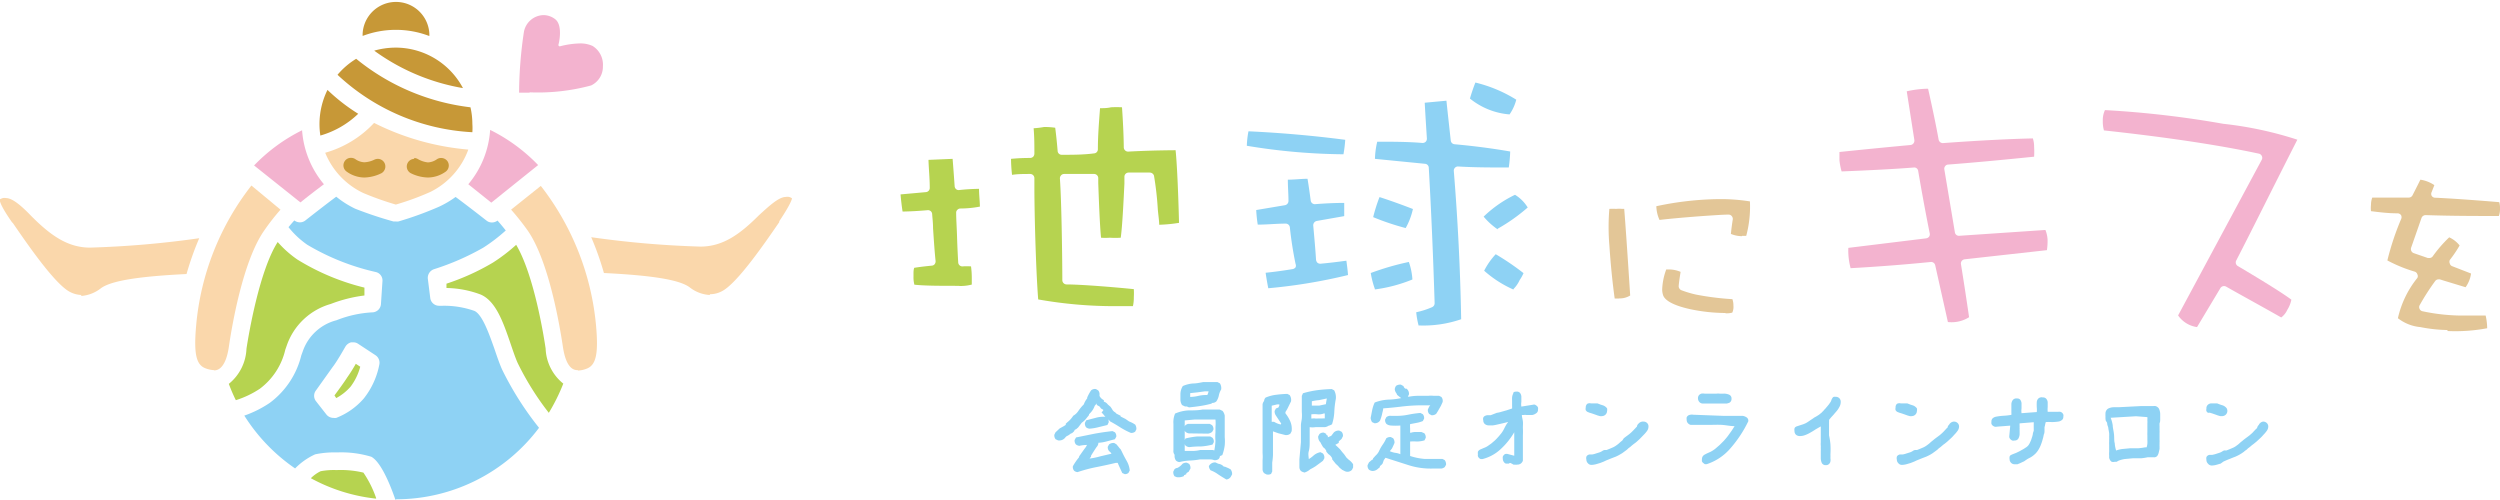 <?xml version="1.0" encoding="UTF-8"?> <svg xmlns="http://www.w3.org/2000/svg" id="レイヤー_1" data-name="レイヤー 1" viewBox="0 0 196.88 39.36"><defs><style>.cls-1{fill:#c79837;}.cls-2{fill:#f3b3cf;}.cls-3{fill:#fad7ab;}.cls-4{fill:#b6d350;}.cls-5{fill:#8ed2f4;}.cls-6{fill:#e3c697;}</style></defs><title>onlinelogo</title><path class="cls-1" d="M35.82,20.76a3.45,3.45,0,0,1-1.51-.38,1,1,0,0,1-.45-.55.92.92,0,0,1,.08-.71.94.94,0,0,1,.82-.49,1,1,0,0,1,.44.11h0a1.63,1.63,0,0,0,.62.16,1,1,0,0,0,.49-.17.89.89,0,0,1,.55-.18.91.91,0,0,1,.74.36.92.92,0,0,1-.17,1.3,2.71,2.71,0,0,1-1.61.55Zm-5.05,0a2.85,2.85,0,0,1-1.62-.54A.94.94,0,0,1,29,18.91a.9.9,0,0,1,.73-.36.89.89,0,0,1,.57.19,1,1,0,0,0,.48.16,1.86,1.86,0,0,0,.63-.16.86.86,0,0,1,.43-.11.93.93,0,0,1,.44,1.75,3.39,3.39,0,0,1-1.5.38Z" transform="translate(-2.12 -6.49)"></path><path class="cls-2" d="M43.86,13.79H43A33.09,33.09,0,0,1,43.38,9,1.61,1.61,0,0,1,44.9,7.68a1.51,1.51,0,0,1,.94.32c.65.5.27,2,.26,2a.11.11,0,0,0,.11.14h0a6.71,6.71,0,0,1,1.58-.23,2.3,2.3,0,0,1,1,.2,1.74,1.74,0,0,1,.81,1.61,1.63,1.63,0,0,1-.93,1.5,16.07,16.07,0,0,1-4.87.54Z" transform="translate(-2.12 -6.49)"></path><path class="cls-3" d="M19,35.64a2.1,2.1,0,0,1-.71-.15c-.73-.28-.92-1.17-.72-3.39a20.87,20.87,0,0,1,4.35-11L24.21,23a17.55,17.55,0,0,0-1.3,1.67c-1.68,2.42-2.54,7.57-2.76,9.09-.27,1.9-1,1.9-1.19,1.9Z" transform="translate(-2.12 -6.49)"></path><path class="cls-1" d="M35.91,9.32a7.36,7.36,0,0,0-5.23,0,1.48,1.48,0,0,1,0-.21,2.63,2.63,0,0,1,5.25,0,1.48,1.48,0,0,1,0,.21Z" transform="translate(-2.12 -6.49)"></path><path class="cls-1" d="M38.59,13.43a16.64,16.64,0,0,1-7-2.95,6.16,6.16,0,0,1,1.69-.24,6,6,0,0,1,5.3,3.19Z" transform="translate(-2.12 -6.49)"></path><path class="cls-1" d="M39.27,16.9A16.82,16.82,0,0,1,28.7,12.38a6,6,0,0,1,1.47-1.26,17.48,17.48,0,0,0,9,3.82,5.92,5.92,0,0,1,.15,1.31,4.82,4.82,0,0,1,0,.65Z" transform="translate(-2.12 -6.49)"></path><path class="cls-1" d="M27.35,17.17a5.79,5.79,0,0,1-.07-.92,6.1,6.1,0,0,1,.63-2.68,14.62,14.62,0,0,0,2.42,1.88,7.1,7.1,0,0,1-3,1.72Z" transform="translate(-2.12 -6.49)"></path><path class="cls-3" d="M58,29.72a2.82,2.82,0,0,1-1.59-.62c-.82-.58-2.9-.92-6.73-1.11a23.4,23.4,0,0,0-1-2.82,76.17,76.17,0,0,0,8.6.74c1.79,0,3.14-1,4.61-2.47C62.7,22.7,63.46,22,64,22a.63.63,0,0,1,.26,0,.57.57,0,0,1,.23.11h0s0,.31-1,1.8l0,.07c-1.08,1.57-3.33,4.86-4.53,5.45a2,2,0,0,1-.91.23Z" transform="translate(-2.12 -6.49)"></path><path class="cls-3" d="M8.55,29.72a2.07,2.07,0,0,1-.9-.23c-1.2-.59-3.44-3.87-4.52-5.44L3.07,24c-1-1.43-1-1.77-.95-1.82h0a1.35,1.35,0,0,1,.22-.09.6.6,0,0,1,.26,0c.53,0,1.29.69,2,1.43,1.48,1.48,2.83,2.47,4.61,2.47a75.8,75.8,0,0,0,8.6-.74,23.37,23.37,0,0,0-1,2.82c-3.83.19-5.91.53-6.73,1.11a2.85,2.85,0,0,1-1.6.62Z" transform="translate(-2.12 -6.49)"></path><path class="cls-3" d="M47.63,35.64c-.23,0-.92,0-1.19-1.9-.23-1.52-1.08-6.67-2.76-9.09A19.39,19.39,0,0,0,42.37,23l2.34-1.87a21,21,0,0,1,4.35,11c.2,2.22,0,3.11-.73,3.39a2,2,0,0,1-.7.15Z" transform="translate(-2.12 -6.49)"></path><path class="cls-2" d="M40.81,22.45,39,21a7.4,7.4,0,0,0,1.72-4.28,13.6,13.6,0,0,1,3.78,2.77Z" transform="translate(-2.12 -6.49)"></path><path class="cls-2" d="M22.13,19.52a13.6,13.6,0,0,1,3.78-2.77A7.43,7.43,0,0,0,27.63,21c-.7.52-1.38,1.05-1.85,1.43Z" transform="translate(-2.12 -6.49)"></path><path class="cls-4" d="M20.69,38a13.32,13.32,0,0,1-.55-1.28,3.74,3.74,0,0,0,1.39-2.76c.15-1,1-6.14,2.46-8.41a8.3,8.3,0,0,0,1.55,1.38,18.32,18.32,0,0,0,5.28,2.21l0,.62a11.22,11.22,0,0,0-2.66.67,5.15,5.15,0,0,0-3.46,3.28l-.11.31a5.36,5.36,0,0,1-2,3.08,7.43,7.43,0,0,1-1.88.9Z" transform="translate(-2.12 -6.49)"></path><path class="cls-4" d="M45.34,39a22.12,22.12,0,0,1-2.46-3.94c-.18-.41-.36-.94-.55-1.5-.57-1.66-1.15-3.37-2.37-3.88a8,8,0,0,0-2.68-.51l0-.34a18.42,18.42,0,0,0,3.66-1.66,13.73,13.73,0,0,0,1.83-1.4c1.41,2.38,2.18,7.21,2.32,8.17a3.71,3.71,0,0,0,1.39,2.76A14.74,14.74,0,0,1,45.34,39Z" transform="translate(-2.12 -6.49)"></path><path class="cls-4" d="M31.74,45.76a13.79,13.79,0,0,1-5.14-1.61,2.88,2.88,0,0,1,.77-.55,5.48,5.48,0,0,1,1.25-.09,7.67,7.67,0,0,1,2.12.2,8.42,8.42,0,0,1,1,2Z" transform="translate(-2.12 -6.49)"></path><path class="cls-4" d="M28.46,37.63c.32-.43.8-1.09,1-1.41a12.09,12.09,0,0,0,.68-1.08l.35.23a4.53,4.53,0,0,1-.76,1.57,4.07,4.07,0,0,1-1.13.9Z" transform="translate(-2.12 -6.49)"></path><path class="cls-5" d="M33.26,45.85c-.47-1.37-1.18-3-1.9-3.39a8.18,8.18,0,0,0-2.7-.34,7.28,7.28,0,0,0-1.72.15,5.24,5.24,0,0,0-1.58,1.11,14.22,14.22,0,0,1-4-4.16,8.6,8.6,0,0,0,2-1,6.61,6.61,0,0,0,2.49-3.75l.11-.3a3.81,3.81,0,0,1,2.66-2.46,8.88,8.88,0,0,1,2.8-.62.7.7,0,0,0,.7-.64l.12-1.82a.68.68,0,0,0-.54-.72,18.51,18.51,0,0,1-5.39-2.15,7,7,0,0,1-1.47-1.38c.16-.19.31-.37.46-.53l0,0a.71.71,0,0,0,.44.15.68.68,0,0,0,.43-.15c.79-.62,1.65-1.29,2.43-1.87a7.43,7.43,0,0,0,1.5.95,30.78,30.78,0,0,0,3,1l.2,0a.64.64,0,0,0,.2,0,26.87,26.87,0,0,0,3.17-1.15A7.65,7.65,0,0,0,38,22c.78.58,1.64,1.24,2.43,1.86a.66.66,0,0,0,.43.15.71.71,0,0,0,.44-.15l0,0c.21.24.43.5.65.78A13.29,13.29,0,0,1,40.17,26a20.06,20.06,0,0,1-3.87,1.69.72.72,0,0,0-.49.73L36,29.93a.7.7,0,0,0,.69.64h.29a7.19,7.19,0,0,1,2.49.4c.64.27,1.19,1.88,1.59,3,.2.59.39,1.15.6,1.62a24.77,24.77,0,0,0,2.91,4.59,14.08,14.08,0,0,1-11.23,5.63Zm-3.33-12.4-.16,0a.74.74,0,0,0-.45.34c-.07.12-.66,1.17-1,1.6L27,37.24a.69.69,0,0,0,0,.84l.83,1.06a.71.71,0,0,0,.55.26.83.83,0,0,0,.22,0,5.5,5.5,0,0,0,2.17-1.53A6.14,6.14,0,0,0,32,35.16a.71.71,0,0,0-.3-.69l-1.37-.9a.64.64,0,0,0-.38-.12Z" transform="translate(-2.12 -6.49)"></path><path class="cls-3" d="M33.29,22.6a23.88,23.88,0,0,1-2.56-.91,6,6,0,0,1-3-3.17,8.36,8.36,0,0,0,3.85-2.35A20.3,20.3,0,0,0,39,18.27,6,6,0,0,1,36,21.61a21.22,21.22,0,0,1-2.74,1ZM34.76,19a.61.61,0,0,0-.53.31.6.6,0,0,0,.24.82,3.2,3.2,0,0,0,1.35.34A2.45,2.45,0,0,0,37.23,20a.6.6,0,0,0,.11-.84.62.62,0,0,0-.48-.23.6.6,0,0,0-.36.12,1.33,1.33,0,0,1-.68.23A2,2,0,0,1,35,19a.64.64,0,0,0-.28-.07Zm-5-.08a.58.58,0,0,0-.47.23.6.6,0,0,0,.11.84,2.43,2.43,0,0,0,1.41.48,3.2,3.2,0,0,0,1.35-.34.61.61,0,0,0,.24-.81.6.6,0,0,0-.53-.32.64.64,0,0,0-.28.07,2,2,0,0,1-.78.2,1.33,1.33,0,0,1-.68-.23.61.61,0,0,0-.37-.12Z" transform="translate(-2.12 -6.49)"></path><path class="cls-2" d="M155.52,31.85c-.23-1.05-.57-2.54-1-4.48a.33.33,0,0,0-.33-.25h0c-2,.2-4.16.37-6.33.49a5.3,5.3,0,0,1-.18-1.6l6.13-.75a.36.36,0,0,0,.23-.13.34.34,0,0,0,.05-.26c-.28-1.39-.59-3.05-.91-4.92a.31.31,0,0,0-.32-.27h0c-1.51.12-3.43.22-5.71.31a5.35,5.35,0,0,1-.17-.87v-.66q3.19-.33,5.6-.55a.34.34,0,0,0,.23-.13.35.35,0,0,0,.07-.26l-.6-3.84a8.22,8.22,0,0,1,1.52-.2h.16c.35,1.55.63,2.89.83,4a.34.34,0,0,0,.33.28h0c2.88-.21,5.27-.33,7.09-.37a2,2,0,0,1,.1.65,6.41,6.41,0,0,1,0,.79c-2.65.27-4.93.48-6.77.62a.29.29,0,0,0-.23.12.32.32,0,0,0-.07.26l.83,4.95a.32.32,0,0,0,.33.28l6.8-.46a2.37,2.37,0,0,1,.17.75,5.11,5.11,0,0,1-.05.84l-6.48.72a.36.36,0,0,0-.23.13.35.35,0,0,0-.06.26c.24,1.47.45,2.87.64,4.17a2.57,2.57,0,0,1-1.57.39Z" transform="translate(-2.12 -6.49)"></path><path class="cls-2" d="M175.14,32.25a2.18,2.18,0,0,1-1.49-.92l6.59-12.26a.32.32,0,0,0,0-.3.33.33,0,0,0-.23-.18c-3.21-.69-7.32-1.3-12.2-1.83a2.53,2.53,0,0,1-.09-.74,1.87,1.87,0,0,1,.17-.86,78.19,78.19,0,0,1,9.32,1.08,29.06,29.06,0,0,1,5.83,1.25c-2,3.93-3.58,7.13-4.81,9.51a.33.33,0,0,0,.12.44c2.16,1.28,3.58,2.17,4.22,2.65a2.37,2.37,0,0,1-.32.8,1.55,1.55,0,0,1-.48.6c-1.76-1-3.22-1.79-4.34-2.43a.34.34,0,0,0-.45.12Z" transform="translate(-2.12 -6.49)"></path><path class="cls-4" d="M90,30.6a34.14,34.14,0,0,1-6.12-.53c-.2-2.55-.3-7.2-.3-8.69v-.86a.33.33,0,0,0-.33-.33c-.48,0-1,0-1.43.07A12.18,12.18,0,0,1,81.74,19a15,15,0,0,1,1.51-.07.37.37,0,0,0,.24-.1.38.38,0,0,0,.09-.24c0-.66,0-1.32-.06-2a6.51,6.51,0,0,0,.83-.1,5.94,5.94,0,0,1,.87.06c.08.61.14,1.22.19,1.82a.32.32,0,0,0,.33.31c.84,0,1.7,0,2.54-.11a.32.32,0,0,0,.3-.32c0-1.07.09-2.16.17-3.24.27,0,.56,0,.86-.07a7.49,7.49,0,0,1,.87,0c.08,1.15.13,2.21.14,3.16a.34.34,0,0,0,.34.33h0c1.25-.07,2.51-.1,3.74-.11.13,1.22.23,4,.27,5.72a11.64,11.64,0,0,1-1.56.15c0-.31-.07-.75-.11-1.21A24.56,24.56,0,0,0,93,20.33a.35.35,0,0,0-.33-.25H91a.33.33,0,0,0-.33.32l0,.55c-.06,1.21-.16,3.37-.29,4.26a6.55,6.55,0,0,1-.86,0,4.6,4.6,0,0,1-.69,0c-.1-.95-.18-3.17-.22-4.29v-.41a.33.33,0,0,0-.33-.32H85.92a.32.32,0,0,0-.24.11.35.35,0,0,0-.09.25c.13,1.8.19,6.43.19,8a.34.34,0,0,0,.33.34c1.14,0,3.73.21,5.3.37a5,5,0,0,1,0,.63,3,3,0,0,1-.07.71ZM77.71,29c-1.55,0-2.76,0-3.58-.09a2.25,2.25,0,0,1-.07-.64l0-.19c0-.18,0-.35.06-.5.31-.05.77-.11,1.38-.17a.31.31,0,0,0,.23-.12.37.37,0,0,0,.07-.25c-.07-.61-.14-1.66-.2-2.58,0-.42-.05-.8-.07-1.11a.34.34,0,0,0-.11-.23.35.35,0,0,0-.22-.08h0c-.67.06-1.34.1-2,.11-.07-.44-.12-.89-.16-1.35l2-.18a.33.33,0,0,0,.3-.35c0-.74-.08-1.48-.1-2.19L77.14,19c.06.73.11,1.44.16,2.15a.33.33,0,0,0,.12.24.31.31,0,0,0,.21.07h0c.52-.06,1.06-.09,1.59-.1,0,.45.06.92.07,1.4a8.27,8.27,0,0,1-1.54.15.32.32,0,0,0-.24.11.3.3,0,0,0-.09.24c0,.5.05,1.19.07,1.89s.06,1.5.09,2a.33.33,0,0,0,.33.32,4.36,4.36,0,0,1,.68,0,6.84,6.84,0,0,1,.06.91v.52a3.43,3.43,0,0,1-1,.11Z" transform="translate(-2.12 -6.49)"></path><path class="cls-5" d="M113.84,32.13a6.34,6.34,0,0,1-.19-1.05,6.48,6.48,0,0,0,1.25-.4.34.34,0,0,0,.2-.32c-.11-3.55-.26-7.14-.46-10.65a.32.32,0,0,0-.29-.32L110.4,19a6.56,6.56,0,0,1,.18-1.35c1.19,0,2.39,0,3.58.1h0a.37.37,0,0,0,.24-.1.35.35,0,0,0,.09-.26c-.06-.94-.12-1.88-.17-2.81l1.71-.16c.11,1.07.23,2.12.34,3.14a.33.33,0,0,0,.3.29c1.46.13,2.93.32,4.38.57a10.9,10.9,0,0,1-.11,1.26c-1.35,0-2.7,0-4-.08h0a.33.33,0,0,0-.33.36c.31,3.79.51,7.71.58,11.67a9.12,9.12,0,0,1-3.32.49Zm-3.43-2.84a6.93,6.93,0,0,1-.34-1.3,21,21,0,0,1,3-.87,5.13,5.13,0,0,1,.28,1.38,11.87,11.87,0,0,1-3,.79Zm10.89,0A8.83,8.83,0,0,1,119,27.81a5.68,5.68,0,0,1,.91-1.3A19.87,19.87,0,0,1,122.1,28a2.92,2.92,0,0,1-.3.54l0,0a2.42,2.42,0,0,1-.47.69ZM102,29.19c-.07-.34-.14-.75-.21-1.22.7-.07,1.42-.17,2.14-.29a.37.37,0,0,0,.22-.14.34.34,0,0,0,0-.26,28.57,28.57,0,0,1-.45-2.88.33.33,0,0,0-.33-.3h0c-.72,0-1.46.08-2.2.08a10.39,10.39,0,0,1-.12-1.15l2.26-.38a.34.34,0,0,0,.28-.35c0-.52-.05-1.08-.05-1.66.53,0,1.05-.07,1.55-.07.09.53.17,1.11.25,1.71a.33.33,0,0,0,.33.29h0c.76-.06,1.53-.1,2.31-.1,0,.11,0,.24,0,.39v.65l-2.16.38a.35.35,0,0,0-.28.36c.09,1,.17,1.87.22,2.69a.41.41,0,0,0,.11.24.37.37,0,0,0,.22.08h0c.67-.06,1.35-.14,2.06-.24.05.36.1.74.13,1.13A42.55,42.55,0,0,1,102,29.19Zm18.06-4.64a5.46,5.46,0,0,1-1.1-1,9.37,9.37,0,0,1,2.47-1.72,3,3,0,0,1,1,1,14,14,0,0,1-2.36,1.67Zm-7.24-.1a19.73,19.73,0,0,1-2.56-.86,12.83,12.83,0,0,1,.5-1.58c.9.29,1.78.61,2.63.94a5.42,5.42,0,0,1-.57,1.5Zm-4.9-5.81a48.48,48.48,0,0,1-7.61-.67,7,7,0,0,1,.13-1.14c2.6.12,5.16.35,7.62.67a9.83,9.83,0,0,1-.14,1.14ZM121,15.5a5.65,5.65,0,0,1-3.12-1.25c.13-.44.27-.86.43-1.26a11,11,0,0,1,3.22,1.35A3.61,3.61,0,0,1,121,15.5Z" transform="translate(-2.12 -6.49)"></path><path class="cls-6" d="M138,31.14a13.85,13.85,0,0,1-2.72-.29c-1.58-.34-2.06-.78-2.18-1.09a1.48,1.48,0,0,1-.08-.46,5,5,0,0,1,.32-1.59l.26,0a2.36,2.36,0,0,1,.87.19c-.09.56-.14.95-.15,1.12a.35.35,0,0,0,.2.32,8.41,8.41,0,0,0,1.17.35,21.82,21.82,0,0,0,2.86.36,1.47,1.47,0,0,1,.08.51,1.05,1.05,0,0,1-.09.55,1.67,1.67,0,0,1-.54.05ZM129.62,30l-.34,0c-.18-1.29-.32-2.7-.42-4.21a17,17,0,0,1,0-2.85,5.29,5.29,0,0,1,.54,0,2.19,2.19,0,0,1,.46,0l.17,0c.09,1.1.25,3.39.47,6.82a1.54,1.54,0,0,1-.85.23Zm9.67-4.91a2.29,2.29,0,0,1-.86-.18q.07-.66.15-1.14a.35.35,0,0,0-.08-.26.32.32,0,0,0-.25-.12h0c-.41,0-1.08.05-2,.11-1.34.1-2.5.2-3.44.31a2.76,2.76,0,0,1-.25-1.08,24.61,24.61,0,0,1,5-.56,14.9,14.9,0,0,1,2.37.18,8.88,8.88,0,0,1-.29,2.71,1.63,1.63,0,0,1-.31,0Z" transform="translate(-2.12 -6.49)"></path><path class="cls-6" d="M194.85,32.48a11.84,11.84,0,0,1-2.12-.23,3.37,3.37,0,0,1-1.77-.7,7.72,7.72,0,0,1,1.53-3.17.3.3,0,0,0,0-.29.32.32,0,0,0-.21-.21,11.42,11.42,0,0,1-2.15-.88,21.31,21.31,0,0,1,1.08-3.25.34.34,0,0,0,0-.31.33.33,0,0,0-.27-.15c-.81,0-1.52-.1-2.1-.17a2.41,2.41,0,0,1,0-.5,1.7,1.7,0,0,1,.1-.57l2.88,0a.33.33,0,0,0,.29-.18c.16-.31.37-.72.62-1.23a2.67,2.67,0,0,1,1.1.43l-.21.54a.32.32,0,0,0,0,.3.31.31,0,0,0,.26.15c1.12.05,2.78.16,5.06.35a1.66,1.66,0,0,1,.06.52,1.55,1.55,0,0,1-.09.57c-1.74,0-3.68,0-5.77-.07h0a.35.35,0,0,0-.32.22L192,26a.34.34,0,0,0,.22.43l1.1.38.12,0a.33.33,0,0,0,.26-.13A10.45,10.45,0,0,1,195,25.18a2.23,2.23,0,0,1,.82.64,9.6,9.6,0,0,1-.77,1.14.33.33,0,0,0,0,.29.3.3,0,0,0,.2.21l1.47.57a2.41,2.41,0,0,1-.43,1.08l-1.68-.51-.35-.11h-.1a.33.33,0,0,0-.27.14,18.53,18.53,0,0,0-1.22,1.9.3.3,0,0,0,0,.29.31.31,0,0,0,.22.18,15.19,15.19,0,0,0,3.45.34l.76,0h.77a4.66,4.66,0,0,1,.12,1,13.57,13.57,0,0,1-3.11.22Z" transform="translate(-2.12 -6.49)"></path><path class="cls-5" d="M85.44,41.17l-.19-.09a.5.5,0,0,1-.1-.35l.09-.19.17-.16.16-.15.31-.17,0,0,.17-.11,0-.09.13-.12a2,2,0,0,0,.46-.51,1.12,1.12,0,0,0,.39-.36,4.35,4.35,0,0,1,.33-.42l.11-.11a1.66,1.66,0,0,1,.27-.48h0l0-.07,0,0a3.73,3.73,0,0,1,.3-.55.45.45,0,0,1,.39-.11l.17.1a.46.46,0,0,1,.11.35l0,.09,0,0a.72.72,0,0,0,.34.33l0,.12a.56.56,0,0,1,.26.16h0l.06.07.21.18.12.18h0a.53.53,0,0,0,.24.25l.11.11h0l.32.16h0v.06l.38.19.29.2a2.21,2.21,0,0,1,.48.25.59.59,0,0,1,.09.37l-.09.18a.46.46,0,0,1-.35.1,5.8,5.8,0,0,1-.82-.43c-.27-.17-.53-.33-.8-.47a1.27,1.27,0,0,0-.3-.27l-.16-.19-.09-.11-.13-.14L89,38.82,89,38.76l-.17-.1-.12-.16-.22-.12h0v-.12l-.16.19h0a1.51,1.51,0,0,1-.29.5l-.16.17h0l0,.06-.17.21a1.64,1.64,0,0,1-.4.39l-.28.37-.15.13h0l-.12.06-.06.12-.14.13-.14.06v0a1,1,0,0,1-.3.19h0l-.08.07h0l0,0A.6.6,0,0,1,85.44,41.17Zm5.26,2.66-.2-.09-.28-.61h0l-.08-.19H90c-.5.12-1,.23-1.51.33a11.59,11.59,0,0,0-1.51.4.46.46,0,0,1-.27-.11.45.45,0,0,1-.1-.35,4.36,4.36,0,0,1,.48-.7h0c0-.1.12-.21.19-.33l.25-.35a1.17,1.17,0,0,0,.19-.3v0h0a3,3,0,0,0-.6.07.54.54,0,0,1-.27-.11.46.46,0,0,1-.1-.35l.11-.2,1.43-.29q.7-.13,1.44-.21l.19.09a.46.46,0,0,1,.11.35l-.11.2-.68.18a3,3,0,0,1-.62.1.48.48,0,0,1-.14.33c-.14.21-.29.44-.44.69h0l0,.07-.12.16,0,0h-.06a5.8,5.8,0,0,0,.94-.19l.89-.21v.08h0a.67.67,0,0,0-.22-.27.46.46,0,0,1-.11-.35l.1-.18a.54.54,0,0,1,.41-.11l.17.1.15.18.11.14.07.07h0l.1.19h0c.12.26.25.5.38.73a1.84,1.84,0,0,1,.24.75l-.1.19A.42.42,0,0,1,90.7,43.83Zm-2.78-3.58a.54.54,0,0,1-.27-.11.5.5,0,0,1-.09-.35l.1-.2.73-.19a2.33,2.33,0,0,1,.76-.09l.18.1a.45.45,0,0,1,.1.35l-.1.2-.7.17A3.9,3.9,0,0,1,87.92,40.25Z" transform="translate(-2.12 -6.49)"></path><path class="cls-5" d="M94.8,44.07,94.62,44a.53.53,0,0,1-.1-.37l.09-.18a.37.37,0,0,1,.23-.11v0a1.16,1.16,0,0,0,.4-.32.49.49,0,0,1,.35-.09l.18.09a.53.53,0,0,1,.1.37l-.14.25-.18.11,0,.08-.19.09v.06h0A1,1,0,0,1,94.8,44.07ZM95,42.88a.47.47,0,0,1-.27-.12.64.64,0,0,1-.11-.3l0-.16a.47.47,0,0,1-.09-.35l0-.08v-2a1.73,1.73,0,0,1,.13-.81,3,3,0,0,1,1.07-.25c.37,0,.74,0,1.11-.07h1.33l.23.11a.83.83,0,0,1,.17.37v.87l0,.83a3.39,3.39,0,0,1,0,.64,3.61,3.61,0,0,1-.19.77l-.19.08a.36.36,0,0,1-.1.23.49.49,0,0,1-.35.09.87.87,0,0,0-.32-.06h-.81a5.55,5.55,0,0,1-.83.09A4,4,0,0,0,95,42.88Zm.75-4.31-.17-.07-.14,0-.23-.11a.82.82,0,0,1-.13-.43c0-.15,0-.28,0-.42a1.23,1.23,0,0,1,.19-.65,2.48,2.48,0,0,1,.79-.2c.28,0,.55-.06.81-.11H98l.19.1a.71.71,0,0,1,.1.48,1.43,1.43,0,0,0-.18.46,1.26,1.26,0,0,1-.2.48.47.47,0,0,1-.36.12h0l0,.05a7.48,7.48,0,0,1-.82.18C96.36,38.51,96.08,38.54,95.79,38.57Zm2,3.39v0a4.78,4.78,0,0,0,.09-.76,3.5,3.5,0,0,1,0-.65l0-.25,0-.19a2.93,2.93,0,0,0,0-.58h-.18l0,0H97l-.81,0-.77.07,0,.32V42h.25l.48,0a2.65,2.65,0,0,0,.48-.07h1Zm-2-.26a.55.55,0,0,1-.27-.12.54.54,0,0,1-.09-.36l.09-.2a6.37,6.37,0,0,1,.94-.16c.32,0,.64,0,1,0l.18.1a.45.45,0,0,1,.11.35l-.1.19a4.8,4.8,0,0,1-.91.15A7,7,0,0,0,95.8,41.7Zm0-1.08a.55.55,0,0,1-.27-.12.45.45,0,0,1-.1-.35l.1-.19.19-.09H97.2l.19,0,.18.1a.45.45,0,0,1,.11.35l-.1.18a.66.66,0,0,1-.32.14Zm1.44-3a1.45,1.45,0,0,0,.11-.31H97l-.59.08-.56.06v.3a3.08,3.08,0,0,0,.67-.09,2.77,2.77,0,0,1,.72-.06h0Zm1.44,6.59c-.2-.12-.4-.24-.59-.37a2.32,2.32,0,0,0-.58-.31.58.58,0,0,1-.14-.33A.54.54,0,0,1,97.5,43a.5.5,0,0,1,.35-.09l.21.1v0a.7.7,0,0,1,.44.23v0l.08,0v0l.28.12v0l.17.09a.58.58,0,0,1,.12.4l-.1.18A.45.45,0,0,1,98.7,44.25Z" transform="translate(-2.12 -6.49)"></path><path class="cls-5" d="M101.85,43.85l-.18-.1a.47.47,0,0,1-.12-.27v-.74a3.45,3.45,0,0,0,0-.57c0-.2,0-.39,0-.59v-.86l0-.37v-2a.5.5,0,0,1,.12-.28l0,0a.41.41,0,0,1,.12-.27,3,3,0,0,1,.83-.22,8.47,8.47,0,0,1,.88-.07l.18.09a.66.66,0,0,1,.11.5l-.3.61h0l-.14.23h0l0,.1a2.85,2.85,0,0,1,.38.63,1.53,1.53,0,0,1,.11.78l-.1.19a.52.52,0,0,1-.4.11l-.55-.14-.42-.15v1.25c0,.2,0,.4,0,.61a5.8,5.8,0,0,1-.06.6v.7l-.09.19A.5.5,0,0,1,101.85,43.85Zm1.17-4-.41-.62,0,0v0h0a.57.57,0,0,1-.11-.38l.1-.19.2-.08.07-.15h0v0h0l0-.09h0v0h0v0h-.18l-.42.1v1.27h0l.19,0a1.67,1.67,0,0,0,.52.21Zm1.81,3.84a.55.55,0,0,1-.27-.12.46.46,0,0,1-.11-.27v-.63l.06-.69.06-.67V40c0-.18.05-.36.07-.54a3.12,3.12,0,0,0,0-.54v-.87l0-.17,0-.21.09-.21a7.61,7.61,0,0,1,1.11-.24,10.7,10.7,0,0,1,1.16-.09l.19.1a1.17,1.17,0,0,1,.13.67,7.09,7.09,0,0,0-.12,1,3.65,3.65,0,0,1-.18,1,.85.85,0,0,1-.28.12h0a.65.65,0,0,1-.29.11h-.74a1.45,1.45,0,0,1-.45,0v1.14c0,.25,0,.5-.07.75s0,.46,0,.66h-.06a2.44,2.44,0,0,0,.44-.32,1.13,1.13,0,0,1,.54-.26l.19.1a.46.46,0,0,1,.11.39l-.1.18-.1.08-.49.36a4.49,4.49,0,0,1-.42.24A1.22,1.22,0,0,1,104.83,43.71Zm1.71-5.37v-.05l.07-.4h0L106,38a3.8,3.8,0,0,0-.57.09l0,.34h0l.59,0Zm-.09,1.12v-.11l0-.28h-.07a1.1,1.1,0,0,1-.48.07,2.12,2.12,0,0,0-.51,0h0v.33h.07a.75.75,0,0,1,.26,0ZM108,43.58l-.18-.09-.21-.17a1.52,1.52,0,0,0-.25-.26L107.3,43h0l-.27-.34h0l0-.08h0v0h0a.8.8,0,0,0-.3-.33l-.1-.12-.06-.06h0V42h0a.71.71,0,0,0-.25-.29h0l-.14-.24h0l-.07-.14h0v0h0a.62.62,0,0,1-.18-.48l.1-.18a.45.45,0,0,1,.35-.11l.19.1,0,.09h.06v0l.06.08v.1l.27-.12.2-.26a.54.54,0,0,1,.43-.15l.18.09a.46.46,0,0,1,.11.35l-.11.22-.22.19h0l0,.12-.27.15v-.07h0l0,.07h0l.13.12.24.23.18.23.14.16.19.27.17.16a1.33,1.33,0,0,1,.35.36l0,.26-.09.18A.48.48,0,0,1,108,43.58Z" transform="translate(-2.12 -6.49)"></path><path class="cls-5" d="M110.19,43.58a.54.54,0,0,1-.27-.11.46.46,0,0,1-.1-.35l.11-.22.12-.1.14-.12.06,0,0-.09.2-.22a1.15,1.15,0,0,0,.26-.33,3.29,3.29,0,0,1,.29-.52,2.81,2.81,0,0,0,.29-.51.5.5,0,0,1,.36-.1l.18.09a.54.54,0,0,1,.11.37c-.06.15-.13.3-.2.44l-.17.21h0a1.6,1.6,0,0,0,.42.13,1.35,1.35,0,0,1,.41.11V40a4.74,4.74,0,0,1-.76,0,.66.66,0,0,1-.33-.12.46.46,0,0,1-.11-.35l.1-.19a.51.51,0,0,1,.39-.1l.47,0a4.43,4.43,0,0,0,.9-.1,8.49,8.49,0,0,1,.92-.13l.19.1a.46.46,0,0,1,.1.35l-.1.19a2.46,2.46,0,0,1-.53.15l-.47.09a1.72,1.72,0,0,0,0,.34v.34h.06a1.18,1.18,0,0,1,.39-.06h.44l.23.1a.5.5,0,0,1,.11.36l-.1.2a2.18,2.18,0,0,1-.6.09,4,4,0,0,0-.53,0v.9l0,.24a4.81,4.81,0,0,0,1.13.23c.41,0,.82,0,1.24,0h.17l.18.09a.54.54,0,0,1,.11.37l-.1.18a.53.53,0,0,1-.28.12h-.7a5.74,5.74,0,0,1-1.91-.28l-1.78-.57-.13.18L111,43l-.07.08-.07.06-.07.06h0l0,.08h0l0,0-.18.15A.61.61,0,0,1,110.19,43.58Zm.17-3.76-.19-.09a.82.82,0,0,1-.11-.32l.12-.61a2.56,2.56,0,0,1,.2-.61,3.43,3.43,0,0,1,1.09-.23,5.39,5.39,0,0,0,1-.12v0c-.09-.06-.2-.15-.32-.25h0l-.06-.13h0a.59.59,0,0,1-.13-.32.54.54,0,0,1,.11-.27.59.59,0,0,1,.37-.09l.2.11.06.12h0l.09.09v0l.1,0a.52.52,0,0,1,.19.45l-.09.18,0,0h.09a4.18,4.18,0,0,1,.72-.07h.81a1.7,1.7,0,0,1,.4,0h.44l.18.09a.48.48,0,0,1,.1.4l-.13.29h0l-.24.42h0l-.13.21h0v0a.5.5,0,0,1-.38.12l-.18-.1a.47.47,0,0,1-.1-.36l.11-.23.08-.09h-.83a14.13,14.13,0,0,0-1.45.1c-.49.06-1,.11-1.43.14,0,.14-.06.29-.09.46a3.22,3.22,0,0,1-.16.5A.48.48,0,0,1,110.36,39.82Z" transform="translate(-2.12 -6.49)"></path><path class="cls-5" d="M121.55,37.33a.32.32,0,0,1,.28.11.55.55,0,0,1,.1.27c0,.11,0,.25,0,.43a1.1,1.1,0,0,0,0,.37l.93-.15a.23.23,0,0,1,.14,0,.55.55,0,0,1,.14.09.32.32,0,0,1,.1.13.47.47,0,0,1,0,.17.31.31,0,0,1-.15.29.69.69,0,0,1-.29.13l-.27,0-.22,0a.57.57,0,0,0-.18,0l-.16,0c0,.16.06.32.08.5s0,.34,0,.51a6,6,0,0,1,0,.62c0,.24,0,.43,0,.56l0,1.41a.48.48,0,0,1-.17.23.47.47,0,0,1-.29.08.37.37,0,0,1-.16,0,.34.34,0,0,1-.12,0l-.12-.07-.12-.06-.11,0L121,43l-.13,0-.16,0a.33.33,0,0,1-.16-.13.41.41,0,0,1-.08-.25.47.47,0,0,1,0-.17.3.3,0,0,1,.09-.13.2.2,0,0,1,.12-.08.42.42,0,0,1,.16,0l.53.14,0-1.31,0-.54a5.67,5.67,0,0,1-1.08,1.34,3.27,3.27,0,0,1-1.41.77l-.16,0a.38.38,0,0,1-.13-.09.35.35,0,0,1-.08-.13.36.36,0,0,1,0-.15.66.66,0,0,1,0-.21.4.4,0,0,1,.1-.12.53.53,0,0,1,.15-.08l.21-.09a1.53,1.53,0,0,0,.29-.14l.3-.21.28-.24a3.07,3.07,0,0,0,.25-.26c.09-.09.16-.19.24-.28a2.23,2.23,0,0,0,.17-.25l.1-.19a1.47,1.47,0,0,1,.09-.17,1.28,1.28,0,0,1,.1-.17l.1-.14-.36.09-.48.11a3,3,0,0,1-.37.07l-.3,0a.49.49,0,0,1-.33-.11.38.38,0,0,1-.12-.29.35.35,0,0,1,0-.21.3.3,0,0,1,.12-.13.64.64,0,0,1,.18-.06l.28,0L120,39a2.23,2.23,0,0,0,.39-.09l.39-.11.42-.14a1.86,1.86,0,0,0,0-.22v-.22c0-.07,0-.13,0-.18a2.45,2.45,0,0,1,0-.25.85.85,0,0,1,.09-.31C121.28,37.37,121.39,37.33,121.55,37.33Z" transform="translate(-2.12 -6.49)"></path><path class="cls-5" d="M127.42,38.26l.17,0,.17,0,.17,0,.23.09.22.07a.65.65,0,0,1,.16.09.62.62,0,0,1,.14.14.46.46,0,0,1,0,.21.41.41,0,0,1-.4.4.45.45,0,0,1-.16,0l-.18-.05-.22-.08-.23-.08-.2-.06-.17-.07a.49.49,0,0,1-.12-.13.36.36,0,0,1,0-.19.39.39,0,0,1,.12-.31A.42.42,0,0,1,127.42,38.26Zm4.13,1.43a.41.41,0,0,1,.28.11.36.36,0,0,1,.11.29.57.57,0,0,1-.1.32,2.42,2.42,0,0,1-.27.32l-.3.31-.25.23a1.84,1.84,0,0,1-.22.17l-.15.12-.15.13-.15.11a1,1,0,0,1-.14.13l-.19.14-.15.11-.17.1-.16.09-.17.08-.21.08-.23.09-.17.07-.15.06-.19.09-.28.11-.34.1a1.55,1.55,0,0,1-.34.05.35.35,0,0,1-.29-.13.4.4,0,0,1-.12-.29.43.43,0,0,1,0-.22.23.23,0,0,1,.1-.12.35.35,0,0,1,.14-.06l.22,0a1.67,1.67,0,0,0,.3-.08l.29-.09a1.27,1.27,0,0,0,.23-.12.37.37,0,0,1,.15-.06l.16,0,.25-.1.28-.12a1.64,1.64,0,0,0,.26-.16l.17-.13.13-.12.15-.12L130,41l.13-.1.15-.11.16-.12.16-.14.16-.16.16-.17a1.08,1.08,0,0,1,.11-.11s0,0,0,0a.36.36,0,0,1,.13-.24A.46.46,0,0,1,131.55,39.69Z" transform="translate(-2.12 -6.49)"></path><path class="cls-5" d="M137.85,39.24l.15,0,.16,0h.77l.15,0,.28,0a.77.77,0,0,1,.31.12.31.31,0,0,1,.13.31,9.51,9.51,0,0,1-1.4,2.12,4.16,4.16,0,0,1-1.86,1.25.47.47,0,0,1-.17,0l-.13-.1a.34.34,0,0,1-.09-.12.77.77,0,0,1,0-.15.48.48,0,0,1,.05-.22.43.43,0,0,1,.15-.15l.19-.1.29-.13a2.41,2.41,0,0,0,.36-.23l.36-.31.34-.34c.1-.12.21-.24.3-.36l.28-.39c.09-.13.17-.26.25-.39-.33,0-.67-.08-1-.1s-.67,0-1,0h-1.46a.46.46,0,0,1-.22-.14.37.37,0,0,1-.09-.25.65.65,0,0,1,0-.21.41.41,0,0,1,.12-.14.48.48,0,0,1,.18-.06.45.45,0,0,1,.2,0Zm0-1.75a1,1,0,0,1,.46.09.32.32,0,0,1,.17.32.33.33,0,0,1-.06.21.3.3,0,0,1-.14.11l-.17.05-.24,0h-.24l-.17,0-.2,0-.29,0-.37,0-.36,0a.37.37,0,0,1-.29-.12.43.43,0,0,1-.11-.28.37.37,0,0,1,.07-.25.43.43,0,0,1,.19-.13.75.75,0,0,1,.26,0l.29,0,.34,0,.31,0a1,1,0,0,1,.25,0Z" transform="translate(-2.12 -6.49)"></path><path class="cls-5" d="M146.69,37.74a.38.38,0,0,1,.28.11.39.39,0,0,1,.11.3.77.77,0,0,1-.09.36,1.85,1.85,0,0,1-.21.33l-.32.37a4.53,4.53,0,0,0-.3.35.75.75,0,0,1,0,.16c0,.06,0,.11,0,.16s0,.11,0,.19,0,.14,0,.18l0,.53a5.12,5.12,0,0,1,.11.7,6.58,6.58,0,0,1,0,.8,2.81,2.81,0,0,1,0,.3.69.69,0,0,1,0,.25.37.37,0,0,1-.12.21.32.32,0,0,1-.23.08.33.33,0,0,1-.33-.17,1,1,0,0,1-.08-.4c0-.15,0-.25,0-.3V42a1.63,1.63,0,0,0,0-.24,1.09,1.09,0,0,0,0-.18,1.2,1.2,0,0,1,0-.23c0-.1,0-.18,0-.24l0-.19c0-.06,0-.13,0-.19l0-.47,0-.19-.4.23c-.18.12-.33.21-.46.28a2.32,2.32,0,0,1-.39.18,1.12,1.12,0,0,1-.4.07.45.45,0,0,1-.31-.11.4.4,0,0,1-.11-.29.5.5,0,0,1,0-.19.18.18,0,0,1,.08-.12.34.34,0,0,1,.12-.06l.21-.07.28-.09.23-.1.16-.1.16-.11.12-.08.12-.08a.55.55,0,0,1,.14-.09l.14-.08.14-.09.13-.1a1.27,1.27,0,0,0,.12-.1,1.14,1.14,0,0,1,.11-.11l.1-.12a.92.92,0,0,0,.13-.14l.11-.13.09-.11a.77.77,0,0,0,.09-.13.61.61,0,0,0,.07-.1.57.57,0,0,0,.06-.15,1,1,0,0,1,.08-.15.2.2,0,0,1,.11-.09A.56.56,0,0,1,146.69,37.74Z" transform="translate(-2.12 -6.49)"></path><path class="cls-5" d="M151.82,38.26l.17,0,.17,0,.17,0,.23.09.22.07a.65.65,0,0,1,.16.09.62.62,0,0,1,.14.14.46.46,0,0,1,0,.21.41.41,0,0,1-.4.4.45.45,0,0,1-.16,0l-.18-.05-.22-.08-.23-.08-.2-.06-.17-.07a.49.49,0,0,1-.12-.13.36.36,0,0,1,0-.19.38.38,0,0,1,.11-.31A.44.44,0,0,1,151.82,38.26ZM156,39.69a.41.41,0,0,1,.28.11.37.37,0,0,1,.12.29.59.59,0,0,1-.11.32,2.42,2.42,0,0,1-.27.32,3,3,0,0,1-.3.31l-.25.23-.21.17c-.08.05-.13.1-.16.12l-.15.13-.15.11a1,1,0,0,1-.14.13l-.19.14s-.1.07-.15.11l-.16.1-.17.09-.17.08-.21.08-.23.09-.17.07-.15.06-.19.09-.28.11-.34.1a1.56,1.56,0,0,1-.33.05.35.35,0,0,1-.3-.13.4.4,0,0,1-.12-.29.43.43,0,0,1,0-.22.23.23,0,0,1,.1-.12.35.35,0,0,1,.14-.06l.22,0a1.67,1.67,0,0,0,.3-.08l.29-.09a1,1,0,0,0,.23-.12.37.37,0,0,1,.15-.06l.16,0,.25-.1.28-.12a1.64,1.64,0,0,0,.26-.16l.17-.13.13-.12.15-.12.12-.1.13-.1.15-.11.16-.12.16-.14c.05-.05.11-.1.16-.16l.16-.17a.54.54,0,0,1,.12-.11s0,0,0,0a.41.41,0,0,1,.13-.24A.46.46,0,0,1,156,39.69Z" transform="translate(-2.12 -6.49)"></path><path class="cls-5" d="M163,37.79a.31.31,0,0,1,.27.11.47.47,0,0,1,.11.26c0,.09,0,.23,0,.39a2,2,0,0,0,0,.37l.82,0a.5.5,0,0,1,.17,0,.37.37,0,0,1,.14.07.45.45,0,0,1,.1.14.34.34,0,0,1,0,.18.3.3,0,0,1-.1.25.71.71,0,0,1-.23.12,4,4,0,0,1-.57.05,3.1,3.1,0,0,0-.48,0,1.33,1.33,0,0,0-.05.19,1.6,1.6,0,0,1-.05.21c0,.08,0,.16,0,.26s0,.21-.06.33a2.62,2.62,0,0,1-.09.38,3.1,3.1,0,0,1-.13.4,2.22,2.22,0,0,1-.2.41,1.67,1.67,0,0,1-.24.31,2.3,2.3,0,0,1-.2.17,1.88,1.88,0,0,1-.18.12l-.23.12-.18.12a.58.58,0,0,1-.19.11l-.23.11-.2.08-.22,0a.37.37,0,0,1-.29-.12.39.39,0,0,1-.11-.28.56.56,0,0,1,0-.2.27.27,0,0,1,.09-.12l.13-.06.18-.07a1.74,1.74,0,0,0,.25-.11,2.25,2.25,0,0,0,.3-.16,2,2,0,0,0,.3-.18.79.79,0,0,0,.22-.18,1.1,1.1,0,0,0,.15-.26,1.66,1.66,0,0,0,.12-.31,1.92,1.92,0,0,0,.09-.32c0-.1.05-.19.07-.26a2.07,2.07,0,0,0,0-.22q0-.1,0-.18s0-.09,0-.13a1,1,0,0,0,0-.15l-1.11.09a1,1,0,0,0,0,.22.79.79,0,0,0,0,.17,1.11,1.11,0,0,0,0,.19c0,.06,0,.16,0,.28a.83.83,0,0,1-.1.34.33.33,0,0,1-.31.15.34.34,0,0,1-.18,0,.71.71,0,0,1-.14-.1.39.39,0,0,1-.08-.14.45.45,0,0,1,0-.16l.07-.77-1.05.08a.35.35,0,0,1-.18,0,.51.51,0,0,1-.16-.09.38.38,0,0,1-.09-.13.45.45,0,0,1,0-.16.34.34,0,0,1,.1-.28.55.55,0,0,1,.24-.12,4.52,4.52,0,0,1,.64-.08,4.76,4.76,0,0,0,.59-.07,1.09,1.09,0,0,0,0-.18c0-.06,0-.13,0-.22s0-.15,0-.21V38.3a.63.63,0,0,1,.1-.29.35.35,0,0,1,.33-.14.32.32,0,0,1,.27.1.58.58,0,0,1,.1.27c0,.1,0,.24,0,.41a1.36,1.36,0,0,0,0,.38l1.2-.09a1.74,1.74,0,0,0,0-.37,3.81,3.81,0,0,1,0-.41.46.46,0,0,1,.1-.26A.38.38,0,0,1,163,37.79Z" transform="translate(-2.12 -6.49)"></path><path class="cls-5" d="M170.71,38.47l.16,0h.84a.41.41,0,0,1,.16,0,.4.4,0,0,1,.16.08.39.39,0,0,1,.15.22,1,1,0,0,1,.06.38c0,.1,0,.21,0,.33s0,.23-.05.34a1.52,1.52,0,0,0,0,.24l0,.16c0,.06,0,.12,0,.18a1.09,1.09,0,0,1,0,.18v.57a.81.81,0,0,1,0,.16l0,.16a1.11,1.11,0,0,0,0,.17c0,.06,0,.12,0,.2l-.06.27a.81.81,0,0,1-.11.27.31.31,0,0,1-.3.12l-.22,0h-.1l-.14,0a4.5,4.5,0,0,1-.51.08l-.66,0-.65.06a2.42,2.42,0,0,0-.48.13l-.16.09-.15,0a.48.48,0,0,1-.22,0,.38.38,0,0,1-.14-.14.77.77,0,0,1-.07-.17c0-.06,0-.12,0-.2a1.45,1.45,0,0,1,0-.25,1.81,1.81,0,0,0,0-.22q0-.08,0-.18l0-.2a1.23,1.23,0,0,1,0-.2c0-.07,0-.13,0-.19a2,2,0,0,0,0-.23,2.45,2.45,0,0,0,0-.27,3.09,3.09,0,0,0-.06-.34c0-.14-.06-.24-.08-.32s0-.17-.08-.26-.05-.18-.07-.23l0-.18a1.37,1.37,0,0,1,0-.19.47.47,0,0,1,.19-.41,1,1,0,0,1,.48-.12l.36,0Zm-.37.8-2,.12a2.94,2.94,0,0,1,.16.58c0,.2.07.43.1.71s0,.52.06.71a2.29,2.29,0,0,0,.11.58,2.07,2.07,0,0,1,.49-.12l.63-.06.64,0a4.46,4.46,0,0,0,.51-.07h.13a1.5,1.5,0,0,0,.06-.29,2.69,2.69,0,0,0,0-.32v-.32a2.44,2.44,0,0,1,0-.27q0-.13,0-.33c0-.13,0-.24,0-.33a2.51,2.51,0,0,0,0-.27,2.11,2.11,0,0,0,0-.25Z" transform="translate(-2.12 -6.49)"></path><path class="cls-5" d="M176.22,38.26l.17,0,.17,0,.17,0,.23.09.22.07a.65.65,0,0,1,.16.09.62.62,0,0,1,.14.14.46.46,0,0,1,.05.21.41.41,0,0,1-.4.4l-.16,0-.18-.05-.22-.08-.23-.08-.2-.06L176,39a.49.49,0,0,1-.12-.13.36.36,0,0,1,0-.19.38.38,0,0,1,.11-.31A.44.44,0,0,1,176.22,38.26Zm4.13,1.43a.41.41,0,0,1,.28.11.37.37,0,0,1,.12.29.59.59,0,0,1-.11.32,2.42,2.42,0,0,1-.27.32,3,3,0,0,1-.3.31l-.25.23-.21.17-.16.12-.15.13-.15.11a1,1,0,0,1-.14.13,1,1,0,0,0-.18.14l-.16.11-.16.1-.17.09-.17.08-.21.08-.22.09-.18.07-.14.06-.2.09L177,43l-.35.1a1.56,1.56,0,0,1-.33.05A.38.38,0,0,1,176,43a.4.4,0,0,1-.12-.29.57.57,0,0,1,0-.22.29.29,0,0,1,.1-.12.35.35,0,0,1,.14-.06l.22,0a2,2,0,0,0,.31-.08l.28-.09a1,1,0,0,0,.23-.12.37.37,0,0,1,.15-.06.47.47,0,0,0,.16,0l.25-.1.28-.12a1.28,1.28,0,0,0,.26-.16l.17-.13.13-.12.15-.12.12-.1.13-.1.15-.11.16-.12.16-.14a1.21,1.21,0,0,0,.16-.16l.16-.17.12-.11s0,0,0,0a.41.41,0,0,1,.13-.24A.46.46,0,0,1,180.35,39.69Z" transform="translate(-2.12 -6.49)"></path></svg> 